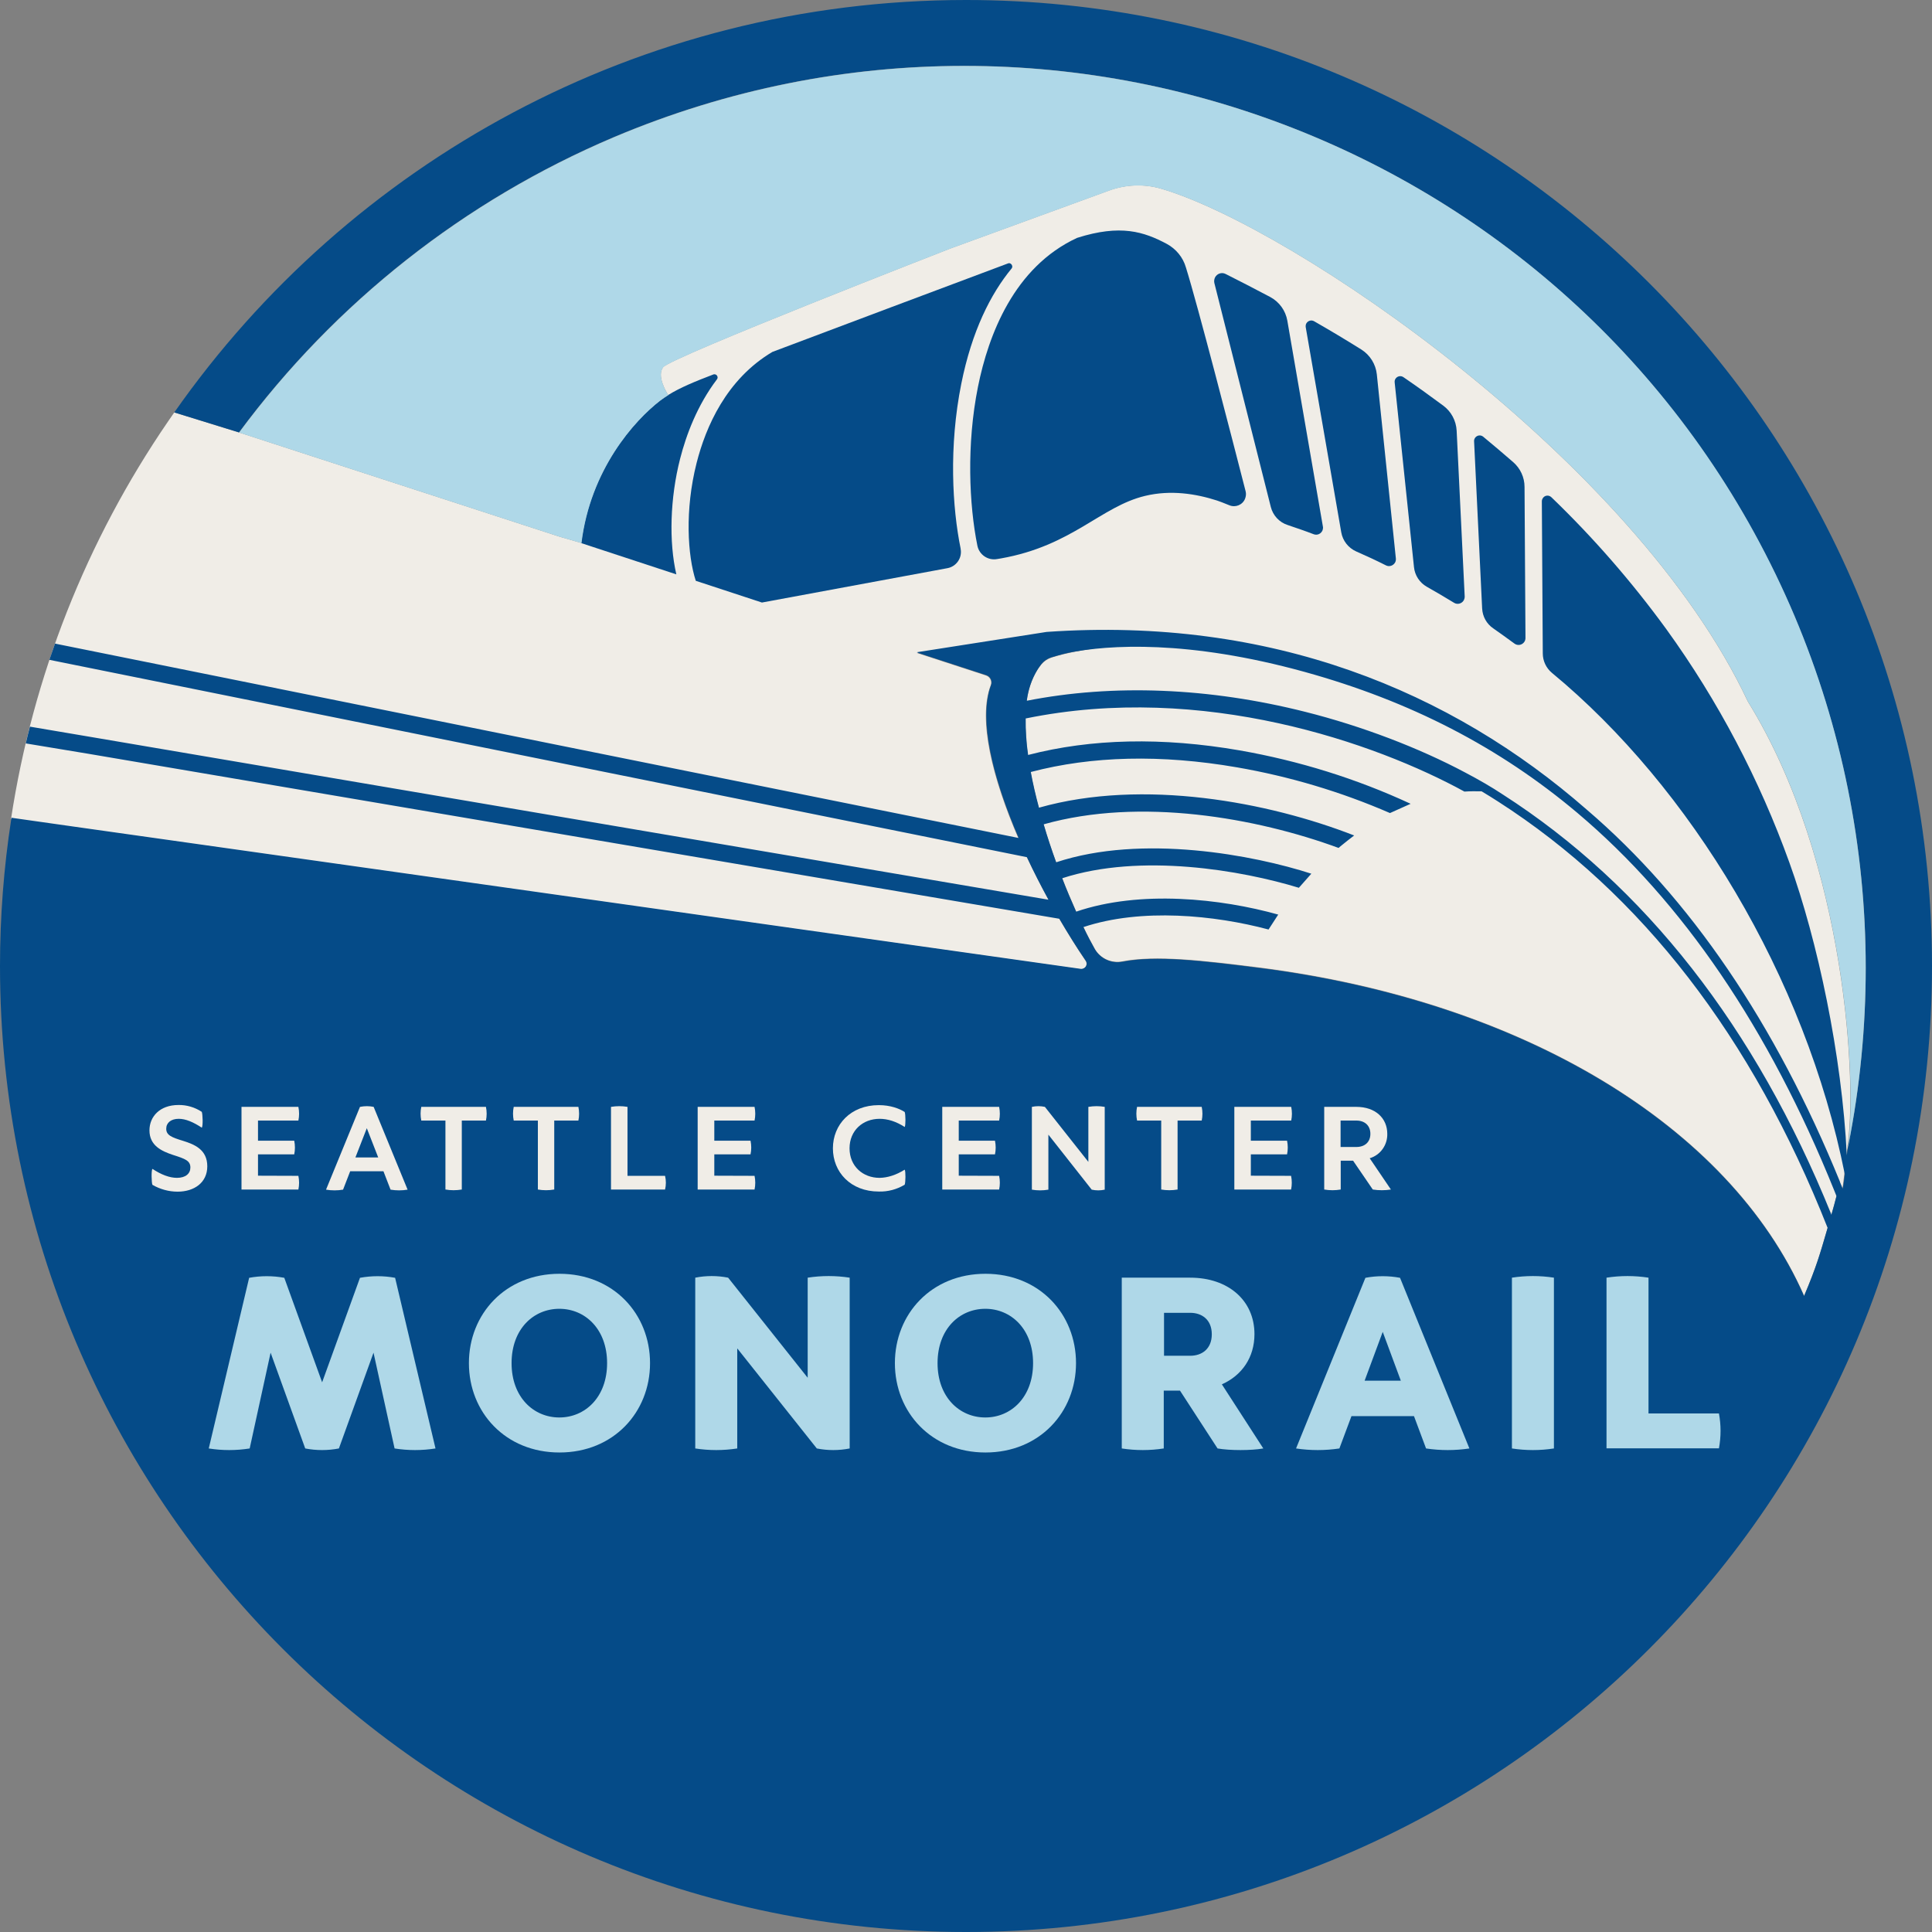 <svg enable-background="new 0 0 1440 1440" viewBox="0 0 1440 1440" xmlns="http://www.w3.org/2000/svg"><rect x="0" y="0" width="1440" height="1440" fill="#808080" stroke="none"/><path d="m973.2 498c-108-29.3-172.8-13.2-189.4-7.9-3 1-5.7 2.8-7.7 5.2-5.9 7.3-9.4 16.6-10.9 27.2-.3 1.9-.5 3.8-.6 5.8-.2 2.4-.3 4.8-.3 7.3-.1 9.1.5 18.2 1.8 27.2.6 4.1 1.2 8.3 2 12.5 1.6 8.8 3.7 17.7 6.1 26.7 1.1 4.1 2.2 8.1 3.5 12.2 2.9 9.6 6 19.2 9.4 28.3 1.5 4 3 8 4.5 11.8 3.4 8.9 7 17.3 10.4 24.9 1.8 4.1 3.6 7.9 5.4 11.5 3 6.3 5.9 11.8 8.5 16.4 4.2 7.3 12.5 11.1 20.8 9.4 24.8-4.7 59.7-.7 101.6 4.6 196 24.9 350.6 117.8 406.4 244.7 9.9-23.4 11.9-31.5 19-55.7 2.3-7.9 4.5-15.9 6.5-23.9-109.2-270.5-271.4-354.2-397-388.2z" fill="#f0ede7"/><path d="m1302.7 522.8c-84.4-180.1-339.1-353.3-437-382.1-12.8-3.8-26.5-3.3-39.1 1.3l-118.3 43.2s-208.6 81.1-214.1 88.5c-4.7 6.3 1.8 17.5 3.8 20.7-2.1 1.3-4.1 2.7-6 4.1-19.4 15-52 51.4-58.7 106.2l-16.2-4.7-239-77.7-48.2-14.9c-1.6 2.3-3.1 4.5-4.7 6.8-60.8 88.7-100.8 190-117 296.3l46.6 6s663.1 93.6 750.3 105.9c2.3.3 4.4-1.3 4.7-3.5.1-1-.1-2.1-.7-2.9-6.6-9.6-13.1-20.2-19.6-31.2-2.7-4.6-5.4-9.4-8-14.2-5.6-10.3-11-21-16.1-31.7-2.2-4.7-4.3-9.5-6.4-14.2-19.3-44.6-30.3-88.5-20.6-113.9 1.1-3-.4-6.2-3.4-7.3-.1 0-.2-.1-.3-.1l-51.5-16.8 96.5-15.1c317.6-22.3 515.7 199.1 592.3 420.3 2.7-10.8 3.2-27.5 5.4-38.4l-.6 1.7c7.5-42.3.4-212-74.1-332.3z" fill="#f0ede7"/><path d="m720 0c-244.1 0-459.9 121.5-590.1 307.4l48.2 14.9c71.7-96.9 168.1-172.9 279.1-220 341.6-144.5 735.7 15.2 880.3 356.9 35.1 83 53.2 172.2 53.1 262.2 0 44.3-4.3 88.5-12.9 132-.5 2.4-.9 5-1.2 7.8-3.6-74.9-21.8-160.1-42.8-218.3-22.3-61.9-53.1-120.5-91.6-173.8-25.7-35.3-54.4-68.3-85.8-98.5-1.7-1.6-4.3-1.6-5.9.1-.7.8-1.2 1.8-1.2 2.9l.7 113.4c0 5.6 2.5 10.9 6.8 14.5 103.1 85.1 188.9 226.4 218.3 373.7-.4 3.8-.9 7.5-1.5 10.9-.1-.3-.2-.6-.3-.8-.6-1.4-1.2-2.8-1.8-4.3 0-.1 0-.1 0-.2-48.3-118.3-111.8-211.6-188.8-277.4-100.7-88.1-235-144.1-402.5-132.4l-96.5 15.1.8.2-.8.1 51.5 16.8c2.8.9 4.4 3.7 3.9 6.5 0 .2-.1.4-.2.5-.9 2.5-1.7 5.1-2.2 7.8-5.5 26.1 5.2 66 22.7 106.6l-718.3-144.9c-1.4 4-2.8 8-4.2 12.1l728.6 147.1c5 10.7 10.4 21.3 16.1 31.7l-713.1-121.2-46.1-7.8c-1.1 4.1-2.1 8.3-3.1 12.5l47.1 7.8 723.3 122.9c6.4 11 13 21.5 19.6 31.2 1.3 1.7.9 4.2-.9 5.4-.9.6-2 .9-3 .7-87.2-12.4-750.3-106-750.3-106l-46.5-6.6c0 .3-.1.6-.1.9-5.6 36.3-8.4 72.9-8.4 109.6 0 397.6 322.4 720 720 720s720-322.4 720-720-322.3-720-720-720zm624.6 966.1-.1-.3v-.1c-56-126.7-210.4-219.5-406.2-244.3-41.9-5.3-76.9-9.4-101.6-4.6-8.2 1.6-16.6-2.2-20.7-9.4-2.6-4.6-5.5-10.1-8.5-16.4 43.2-14.4 97.9-8.9 138 1.8v-.1.1l7.2-11.1v.1l.1-.1c-42.8-12-103.1-18.5-150.7-2.2-3.4-7.7-7-16-10.4-24.9 58.6-19.1 134.2-5.8 176.4 7.1l9.2-10.4.1-.1c-42.6-13.8-125.9-29.8-190.2-8.5-3.3-9.2-6.5-18.7-9.3-28.3 71.9-20.3 158.6-4.9 219.8 17.6.5-.4 1-.8 1.5-1.3 3.4-2.8 6.7-5.4 10-7.9l.1-.1c-63.5-24.8-157.2-42.7-234.9-20.7-2.4-8.9-4.5-17.9-6.1-26.6 45.6-12 97.2-13.2 153.5-3.5 39.3 6.8 77.6 18.2 114.2 34.1l15.4-6.9h-.1.1c-40.5-18.8-83.4-32.1-127.4-39.8-57.6-10-110.7-8.8-157.7 3.4-1.3-9-1.9-18.1-1.8-27.2 132.2-27.1 261.2 18.4 327 54.5 4.3-.3 8.5-.3 12.8-.2 4.4 2.6 8.5 5.2 12.4 7.7 106.7 68.5 189.3 175.4 245.5 317.7-6 20.6-8.4 29.1-17.6 50.9zm20.4-60.7-.1-.2s0-.1 0-.2c-56.6-139.7-139-244.9-244.9-312.9-8.3-5.5-17.8-11-28.1-16.4-34.4-18.3-76.8-34.5-118.9-45.1-71.6-18.1-143.3-21-207.7-8.3 1-8.1 3.6-15.9 7.8-22.9.9-1.5 1.9-2.9 3-4.3 2-2.5 4.6-4.3 7.7-5.2 2.7-.8 6.6-2 11.8-3.2 30.7-6.3 90.3-9.8 176.8 14.1 78.8 21.8 145.3 56.2 203.3 105.1 78.4 66.1 142.8 160.8 191.5 281.6l1.6 4c-1.2 4.8-2.5 9.4-3.8 13.9z" fill="#054b88"/><path d="m531.7 279.1c-13.6 5.2-24.8 9.8-33.8 15.4-2.1 1.3-4.1 2.7-6 4.1-19.4 15-52 51.4-58.7 106.2l70.9 23.3c-5.6-24.2-4.7-56.8 2.8-86.1 4.6-18 12.8-39.9 27.5-59.3.8-1.1.5-2.5-.5-3.3-.7-.4-1.5-.6-2.2-.3z" fill="#054b88"/><path d="m751.4 196.3c-47.5 17.8-124.6 46.7-175.7 66-34.4 20.4-49.7 56-56.5 82.8-8.9 35-6.7 69.1-.6 87.8l49.3 16.2s85.3-15.8 138.2-25.6c6.7-1.2 11.2-7.7 9.9-14.4 0-.1 0-.1 0-.2-6.2-30.4-8.9-76 .5-122.9 7.9-39.3 21.8-66.8 37.5-85.9.8-1 .6-2.5-.4-3.3-.6-.6-1.4-.8-2.2-.5z" fill="#054b88"/><path d="m869.7 181.8c-17.1-9.1-34.5-14.8-66.9-4.5-46.9 21.7-66.1 72.2-73.9 111.1-8.6 42.9-6.6 87.8-.4 118.4 1.4 6.7 7.9 11.1 14.6 9.9l3-.5c53.1-9.4 74.4-38.7 107.4-46.6 19.1-4.6 37.9-1.6 53.7 3.5 1.5.5 5 1.8 9.1 3.5 4.6 1.9 9.9-.3 11.7-4.9.7-1.8.9-3.7.4-5.6-10.4-40.5-35.7-138.7-44.5-166.8-2.2-7.6-7.4-13.8-14.2-17.5z" fill="#054b88"/><path d="m946.8 221.4c-12.4-6.6-23.6-12.3-33.3-17.2-2.9-1.5-6.4-.3-7.9 2.6-.6 1.3-.8 2.7-.5 4.1l42.1 167c1.6 6.3 6.3 11.4 12.5 13.4 6.5 2.2 13 4.4 19.5 6.9 2.7 1 5.6-.4 6.6-3.1.3-.9.4-1.8.2-2.7l-26.5-153.4c-1.3-7.5-6-14-12.7-17.6z" fill="#054b88"/><path d="m1014.8 260.6c-12.3-7.7-24.2-14.8-35.4-21.2-2-1.1-4.5-.4-5.7 1.6-.5.8-.6 1.8-.5 2.8l26.5 153c1.1 6.3 5.3 11.6 11.1 14.2 7.5 3.3 14.9 6.7 22.2 10.4 2.5 1.3 5.6.2 6.9-2.3.4-.9.6-1.8.5-2.8l-14.2-137.3c-.8-7.5-5-14.3-11.4-18.4z" fill="#054b88"/><path d="m1063.4 437.3c6.9 3.9 13.7 7.9 20.4 12 2.4 1.5 5.6.7 7.1-1.7.5-.9.8-1.9.8-2.9l-6-123.7c-.4-7.4-4-14.2-9.9-18.6-10.1-7.5-20-14.6-29.8-21.3-1.9-1.3-4.5-.8-5.8 1.1-.6.8-.8 1.8-.7 2.8l14.4 137.7c.6 6.1 4.2 11.6 9.5 14.6z" fill="#054b88"/><path d="m1112.9 468.3c5.3 3.7 10.6 7.5 15.9 11.4 2.3 1.7 5.5 1.2 7.2-1.1.7-.9 1-2 1-3.1l-.7-112.6c0-7.1-3.1-13.8-8.5-18.5-7.5-6.5-14.9-12.8-22.3-18.9-1.8-1.5-4.4-1.2-5.9.6-.6.8-1 1.8-.9 2.8l6 124.6c.3 6.1 3.4 11.5 8.2 14.8z" fill="#054b88"/><path d="m1390.6 721.4c0 44.3-4.3 88.5-12.9 132l-.6 1.7c7.2-42.2.2-212-74.3-332.2-84.4-180.1-339.1-353.3-437-382.1-12.8-3.8-26.5-3.3-39.1 1.3l-118.3 43.2s-208.6 81.1-214.1 88.5c-4.7 6.3 1.8 17.5 3.8 20.7-2.1 1.3-4.1 2.7-6 4.1-19.4 15-52 51.4-58.7 106.2l-16.2-4.7-239-77.7c71.7-96.9 168.1-172.9 279.1-220 341.6-144.5 735.7 15.2 880.3 356.8 35 82.9 53 172.1 53 262.2z" fill="#afd8e8"/><path d="m324.6 1079.6c-10.1 1.6-20.4 1.6-30.5 0l-15.7-71.4-25.8 71.4c-8.3 1.6-16.8 1.6-25.1 0l-25.8-71.4-15.6 71.4c-10.1 1.6-20.4 1.6-30.5 0l30.1-127.2c8.7-1.6 17.6-1.6 26.2 0l28.2 77.9 28.2-77.9c8.7-1.6 17.6-1.6 26.2 0z" fill="#afd8e8"/><path d="m484.5 1016c0 36.6-27.2 66.6-67.5 66.6s-67.5-30-67.5-66.6 27.2-66.6 67.5-66.6 67.5 30 67.5 66.6zm-103.2 0c0 25.4 16.4 40.5 35.6 40.5s35.6-15.1 35.6-40.5-16.4-40.5-35.6-40.5-35.6 15-35.6 40.5z" fill="#afd8e8"/><path d="m633.3 1079.6c-8.1 1.6-16.4 1.6-24.5 0l-59.3-74.6v74.6c-10.4 1.6-20.9 1.6-31.3 0v-127.3c8.1-1.6 16.4-1.6 24.5 0l59.3 74.6v-74.6c10.4-1.6 20.9-1.6 31.3 0z" fill="#afd8e8"/><path d="m802 1016c0 36.6-27.2 66.6-67.5 66.6s-67.5-30-67.5-66.6 27.2-66.6 67.5-66.6 67.5 30 67.5 66.6zm-103.2 0c0 25.4 16.4 40.5 35.6 40.5s35.6-15.1 35.6-40.5-16.4-40.5-35.6-40.5-35.6 15-35.6 40.5z" fill="#afd8e8"/><path d="m887.1 952.3c28.4 0 47.9 17 47.9 42.1 0 17.2-9.2 30.7-24.3 37.4l30.9 47.8c-9 1.6-25 1.6-34.1 0l-28-43.1h-12.1v43.1c-10.4 1.6-20.9 1.6-31.3 0v-127.3zm-19.5 58.2h19.6c8.6 0 16-5.1 16-16s-7.4-16-16-16h-19.6z" fill="#afd8e8"/><path d="m1095.2 1079.6c-10.7 1.6-21.6 1.6-32.3 0l-9-24.1h-46.6l-9 24.1c-10.7 1.6-21.6 1.6-32.3 0l51.7-127.2c8.5-1.6 17.3-1.6 25.8 0zm-51.1-50.5-13.5-36.4-13.5 36.4z" fill="#afd8e8"/><path d="m1158.2 1079.6c-10.4 1.6-20.9 1.6-31.3 0v-127.3c10.4-1.6 20.9-1.6 31.3 0z" fill="#afd8e8"/><path d="m1281.2 1053.5c1.6 8.6 1.6 17.4 0 26h-83.8v-127.2c10.4-1.6 20.9-1.6 31.3 0v101.2z" fill="#afd8e8"/><g fill="#f0ede7"><path d="m150.4 828.7c.7 1.8 1 10.6 0 11.8-6.4-4.2-12-6.6-17.2-6.6-5.8 0-9.3 3-9.3 7.4 0 4.8 3.9 6.4 12.8 9.1 8.2 2.6 17.8 6.4 17.8 18.9 0 12.2-9.8 18.9-22.1 18.9-6.6 0-13.1-1.8-18.8-5.1-.7-1.7-.9-10.7 0-11.9 6.5 4.3 12.7 6.7 18.3 6.7 6.5 0 10-3.2 10-7.7 0-5.1-3.9-6.5-13-9.4-8.4-2.8-17.5-6.9-17.5-18.3 0-10.2 7.7-18.9 21.6-18.9 6.2-.1 12.2 1.7 17.4 5.1z"/><path d="m222.4 876.4c.7 3.4.7 6.9 0 10.2h-42.4v-61.6h42.4c.7 3.4.7 6.9 0 10.2h-30.1v15h27c.7 3.4.7 6.9 0 10.2h-27v15.9z"/><path d="m303.8 886.7c-4.2.7-8.5.7-12.7 0l-5.3-13.7h-24.8l-5.3 13.7c-4.2.7-8.5.7-12.7 0l25.3-61.7c3.4-.7 6.9-.7 10.2 0zm-21.9-24-8.5-21.8-8.5 21.8z"/><path d="m362.2 825c.7 3.4.7 6.9 0 10.2h-18v51.4c-4.1.7-8.2.7-12.2 0v-51.4h-18c-.7-3.4-.7-6.9 0-10.2z"/><path d="m431.1 825c.7 3.4.7 6.9 0 10.2h-18v51.4c-4.1.7-8.2.7-12.2 0v-51.4h-18c-.7-3.4-.7-6.9 0-10.2z"/><path d="m495.7 876.4c.8 3.4.8 6.9 0 10.2h-40.3v-61.6c4.1-.7 8.3-.7 12.3 0v51.4z"/><path d="m562.4 876.4c.7 3.4.7 6.9 0 10.2h-42.4v-61.6h42.4c.7 3.4.7 6.9 0 10.2h-30v15h27c.7 3.4.7 6.9 0 10.2h-27v15.9z"/><path d="m674.3 871.8c.8 1.1.7 9.6 0 11.2-5.8 3.5-12.5 5.3-19.3 5.1-21 0-34.2-14.5-34.2-32.2s13.3-32.2 34.2-32.2c8.6 0 15.2 2.5 19.3 5.1.7 1.6.8 10 0 11.2-6.3-4.1-12.6-6.1-18.7-6.1-12.5 0-22.4 8.7-22.4 22s9.9 22 22.4 22c6-.1 12.3-2.1 18.7-6.1z"/><path d="m744.7 876.4c.7 3.4.7 6.9 0 10.2h-42.4v-61.6h42.4c.7 3.4.7 6.9 0 10.2h-30.1v15h27c.7 3.4.7 6.9 0 10.2h-27v15.9z"/><path d="m823.4 886.7c-3.2.7-6.5.7-9.7 0l-32.3-41v41c-4.1.7-8.2.7-12.3 0v-61.7c3.2-.7 6.5-.7 9.7 0l32.4 41v-41c4.1-.7 8.2-.7 12.2 0z"/><path d="m895.7 825c.7 3.4.7 6.9 0 10.2h-18v51.4c-4.1.7-8.2.7-12.2 0v-51.4h-18c-.7-3.4-.7-6.9 0-10.2z"/><path d="m962.3 876.4c.7 3.4.7 6.9 0 10.2h-42.3v-61.6h42.4c.7 3.4.7 6.9 0 10.2h-30.1v15h27c.7 3.4.7 6.9 0 10.2h-27v15.9z"/><path d="m1011 825c14.1 0 23 8.4 23 20.1.2 8.3-5.1 15.8-13.1 18.2l15.8 23.3c-4.5.7-9 .7-13.5 0l-14.7-21.5h-9.2v21.5c-4.1.7-8.2.7-12.3 0v-61.6zm-11.8 29.9h11.7c6.4 0 10.5-3.7 10.5-9.8s-4.1-9.9-10.5-9.9h-11.7z"/></g></svg>